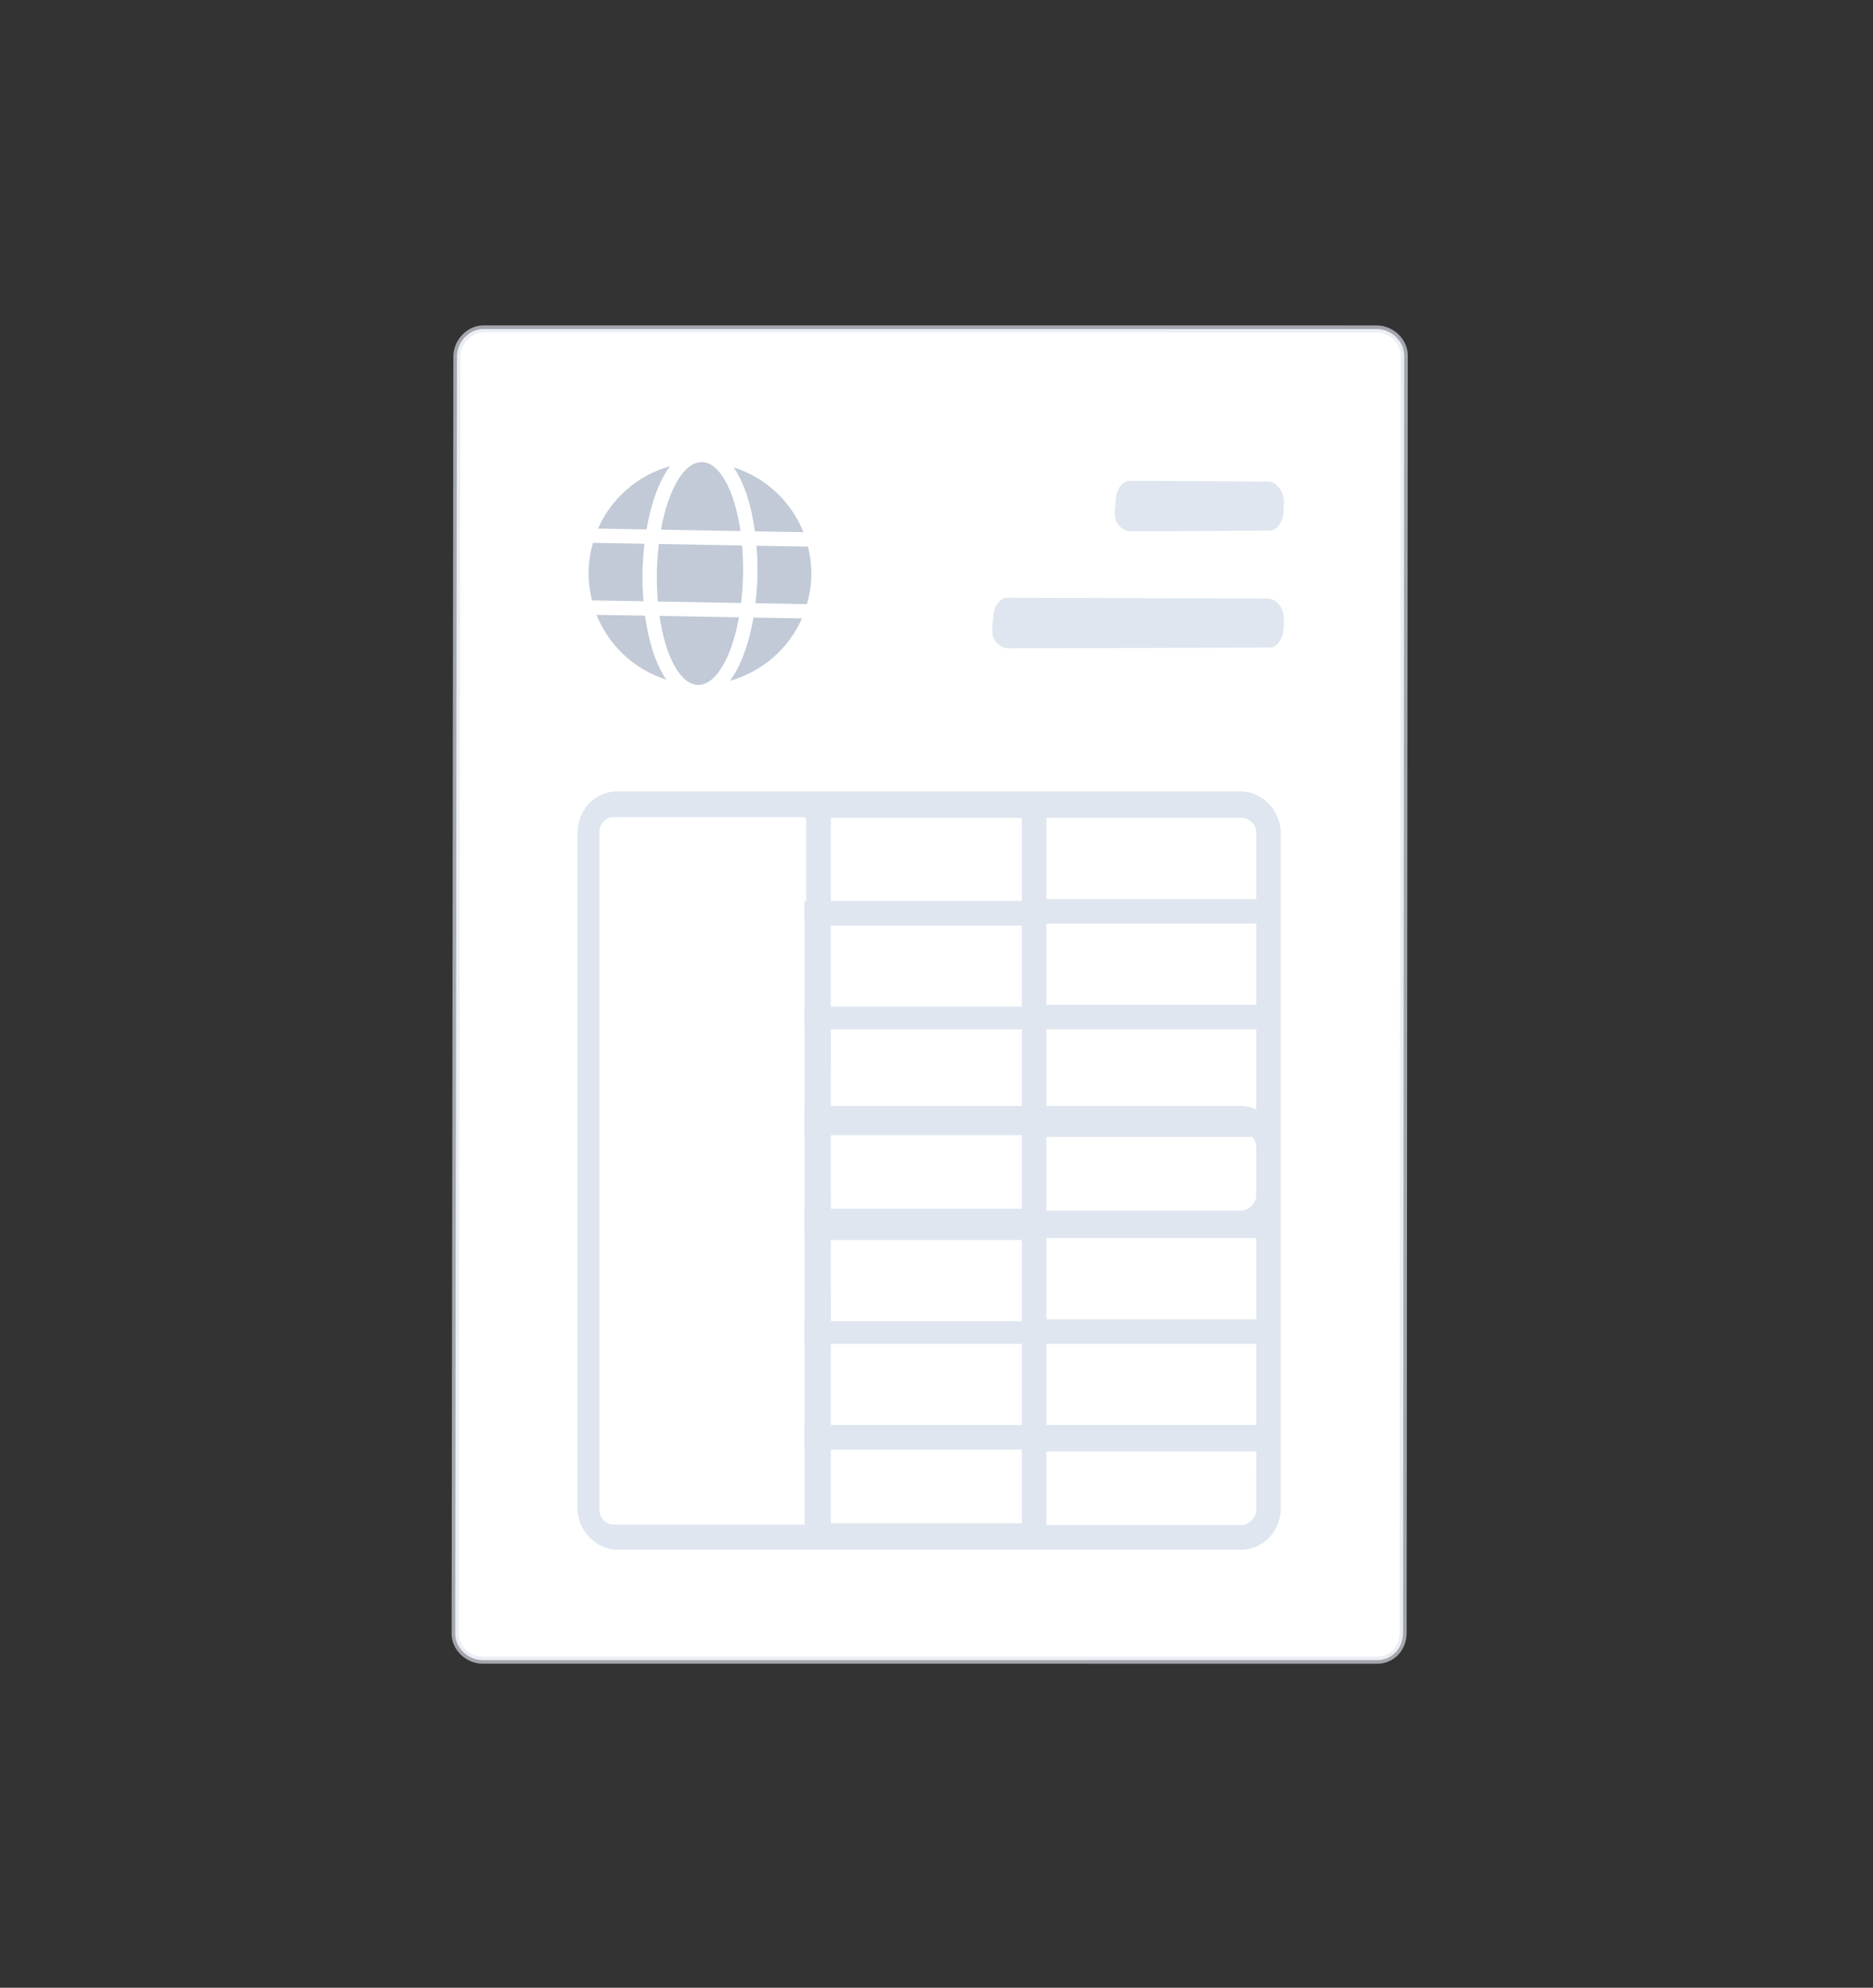 <svg width="131px" height="139px" viewBox="0 0 131 139" version="1.1" xmlns="http://www.w3.org/2000/svg" xmlns:xlink="http://www.w3.org/1999/xlink">
    <rect x="0" y="0" width="131" height="139" fill="#333333" stroke="none"/>
    <g id="DomainIQ_Layout" stroke="none" stroke-width="1" fill="none" fill-rule="evenodd">
        <g id="Help-Me-Choose-Copy" transform="translate(-153, -1050)">
            <g id="Group-42" transform="translate(153.373, 1050.757)">
                <g id="23" transform="translate(64.682, 68.804) rotate(22) translate(-64.682, -68.804) translate(17.142, 13.804)" fill-rule="nonzero">
                    <path d="M93.918,86.446 L35.918,109.878 C34.947,110.242 33.855,109.756 33.491,108.906 L0.122,25.982 C-0.242,25.012 0.243,23.918 1.094,23.554 L59.094,0.122 C60.064,-0.242 61.157,0.243 61.521,1.094 L94.89,83.896 C95.375,84.988 94.89,86.08 93.918,86.446 Z" id="Path" stroke-opacity="0.648" stroke="#DFE6EF" stroke-width="0.5" fill="#FFFFFF"></path>
                    <path d="M62.379,33.67 C63.727,33.126 65.448,33.855 66.041,35.323 L66.041,35.323 L74.272,55.696 L74.28,55.714 L83.728,79.099 C84.321,80.568 83.713,82.237 82.241,82.832 L82.241,82.832 L41.784,99.178 C40.435,99.722 38.715,98.994 38.121,97.525 L38.121,97.525 L29.885,77.14 L29.883,77.134 L20.435,53.75 C19.842,52.282 20.45,50.611 21.921,50.017 L21.921,50.017 L34.794,44.815 L34.917,44.766 L35.039,44.717 L48.771,39.169 L48.893,39.119 L49.016,39.07 Z M51.299,87.785 L38.058,93.135 L39.591,96.931 C39.839,97.543 40.528,97.834 40.968,97.514 L40.968,97.514 L53.228,92.561 L51.299,87.785 Z M65.398,82.089 L53.016,87.092 L54.945,91.867 L67.328,86.864 L65.398,82.089 Z M48.529,80.93 L35.288,86.28 L37.415,91.544 L50.656,86.194 L48.529,80.93 Z M80.65,76.069 L67.041,81.567 L68.971,86.342 L81.599,81.24 C82.089,81.042 82.381,80.354 82.183,79.865 L82.183,79.865 L80.65,76.069 Z M62.629,75.234 L50.246,80.236 L52.373,85.5 L64.755,80.497 L62.629,75.234 Z M45.759,74.074 L32.518,79.424 L34.645,84.689 L47.886,79.339 L45.759,74.074 Z M77.831,69.092 L64.222,74.59 L66.349,79.854 L79.958,74.355 L77.831,69.092 Z M59.908,68.499 L47.525,73.502 L49.653,78.767 L62.035,73.764 L59.908,68.499 Z M43.06,67.394 L30.271,72.56 C30.068,72.847 30.015,73.228 30.194,73.67 L30.192,73.665 L31.353,76.54 C31.585,77.113 32.205,77.405 32.644,77.176 L32.729,77.123 L44.99,72.17 L43.06,67.394 Z M75.061,62.235 L61.452,67.733 L63.579,72.998 L77.188,67.5 L75.061,62.235 Z M57.16,61.698 L44.777,66.701 L46.707,71.476 L59.089,66.473 L57.46,62.44 L57.16,61.698 Z M40.291,60.539 L27.05,65.889 L29.158,71.106 C29.423,70.811 29.759,70.569 30.16,70.408 L30.16,70.408 L42.296,65.504 L40.291,60.539 Z M72.143,55.785 L58.803,61.176 L60.732,65.951 L73.36,60.849 C73.851,60.651 74.143,59.963 73.945,59.474 L73.945,59.474 L72.686,56.358 C72.572,56.074 72.372,55.886 72.143,55.785 Z M54.39,54.843 L42.008,59.845 L44.013,64.809 L56.396,59.807 L54.39,54.843 Z M37.52,53.683 L24.28,59.032 L26.407,64.297 L39.648,58.948 L37.52,53.683 Z M69.592,48.7 L55.984,54.199 L57.989,59.163 L70.618,54.062 C70.958,53.924 71.323,53.868 71.687,53.884 L69.592,48.7 Z M51.669,48.108 L39.287,53.111 L41.414,58.376 L53.796,53.373 L51.669,48.108 Z M34.874,46.777 L22.613,51.73 C22,51.978 21.658,52.544 21.955,53.279 L21.955,53.279 L23.686,57.563 L37.05,52.164 L34.874,46.777 Z M66.822,41.844 L53.214,47.342 L55.341,52.607 L68.949,47.109 L66.822,41.844 Z M48.85,41.13 L36.467,46.133 L38.595,51.398 L38.644,51.52 L51.026,46.517 L48.85,41.13 Z M64.448,35.967 C64.201,35.355 63.562,35.186 63.071,35.384 L63.071,35.384 L50.444,40.486 L52.571,45.751 L66.179,40.253 Z" id="Combined-Shape" fill="#DFE6EF"></path>
                    <g id="globe.2" transform="translate(21.578, 33.719) rotate(-21) translate(-21.578, -33.719) translate(13.788, 25.927)" fill="#C1CAD6">
                        <path d="M10.572,4.776 C10.117,1.97 9.042,0 7.792,0 C6.541,0 5.467,1.97 5.011,4.776 L10.572,4.776 Z M4.776,7.792 C4.776,8.489 4.813,9.158 4.879,9.802 L10.701,9.802 C10.767,9.158 10.805,8.489 10.805,7.792 C10.805,7.094 10.767,6.425 10.701,5.781 L4.879,5.781 C4.813,6.425 4.776,7.094 4.776,7.792 Z M14.977,4.776 C14.078,2.642 12.259,0.993 10.013,0.327 C10.78,1.389 11.307,2.988 11.584,4.776 L14.977,4.776 Z M5.567,0.327 C3.324,0.993 1.502,2.642 0.606,4.776 L4,4.776 C4.273,2.988 4.801,1.389 5.567,0.327 Z M15.313,5.781 L11.709,5.781 C11.775,6.441 11.813,7.116 11.813,7.792 C11.813,8.467 11.775,9.143 11.709,9.802 L15.31,9.802 C15.483,9.158 15.58,8.489 15.58,7.792 C15.58,7.094 15.483,6.425 15.313,5.781 Z M3.77,7.792 C3.77,7.116 3.808,6.441 3.874,5.781 L0.27,5.781 C0.101,6.425 0,7.094 0,7.792 C0,8.489 0.101,9.158 0.27,9.802 L3.871,9.802 C3.808,9.143 3.77,8.467 3.77,7.792 Z M5.011,10.808 C5.467,13.613 6.541,15.583 7.792,15.583 C9.042,15.583 10.117,13.613 10.572,10.808 L5.011,10.808 Z M10.016,15.257 C12.259,14.591 14.082,12.941 14.98,10.808 L11.587,10.808 C11.31,12.595 10.783,14.195 10.016,15.257 Z M0.606,10.808 C1.505,12.941 3.324,14.591 5.57,15.257 C4.804,14.195 4.276,12.595 4,10.808 L0.606,10.808 Z" id="Shape"></path>
                    </g>
                    <g id="Group-27" transform="translate(41.166, 12.404)" fill="#DFE6EF">
                        <path d="M16.951,3.434 L16.921,4.232 C16.883,4.959 16.464,5.621 15.871,5.576 L6.209,5.629 C5.616,5.584 5.078,5.068 5.115,4.34 L5.18,3.436 C5.217,2.708 5.637,2.046 6.229,2.09 L15.856,2.144 C16.449,2.19 16.865,2.77 16.951,3.434 Z" id="Path" transform="translate(11.032, 3.859) rotate(-22) translate(-11.032, -3.859) "></path>
                        <path d="M20.327,12.623 L20.297,13.42 C20.26,14.148 19.84,14.81 19.247,14.765 L1.016,14.818 C0.423,14.773 -0.115,14.257 -0.078,13.529 L-0.013,12.625 C0.023,11.897 0.444,11.235 1.036,11.279 L19.232,11.333 C19.825,11.379 20.242,11.958 20.327,12.623 Z" id="Path" transform="translate(10.124, 13.048) rotate(-22) translate(-10.124, -13.048) "></path>
                    </g>
                </g>
                <path d="M41.554,56.386 L54.885,56.386 C55.437,56.386 55.885,56.834 55.885,57.386 L55.885,104.853 C55.885,105.405 55.437,105.853 54.885,105.853 L41.554,105.853 L41.554,105.853 L41.554,56.386 Z" id="Rectangle" fill="#FFFFFF" transform="translate(48.72, 81.12) rotate(-180) translate(-48.72, -81.12) "></path>
            </g>
        </g>
    </g>
</svg>